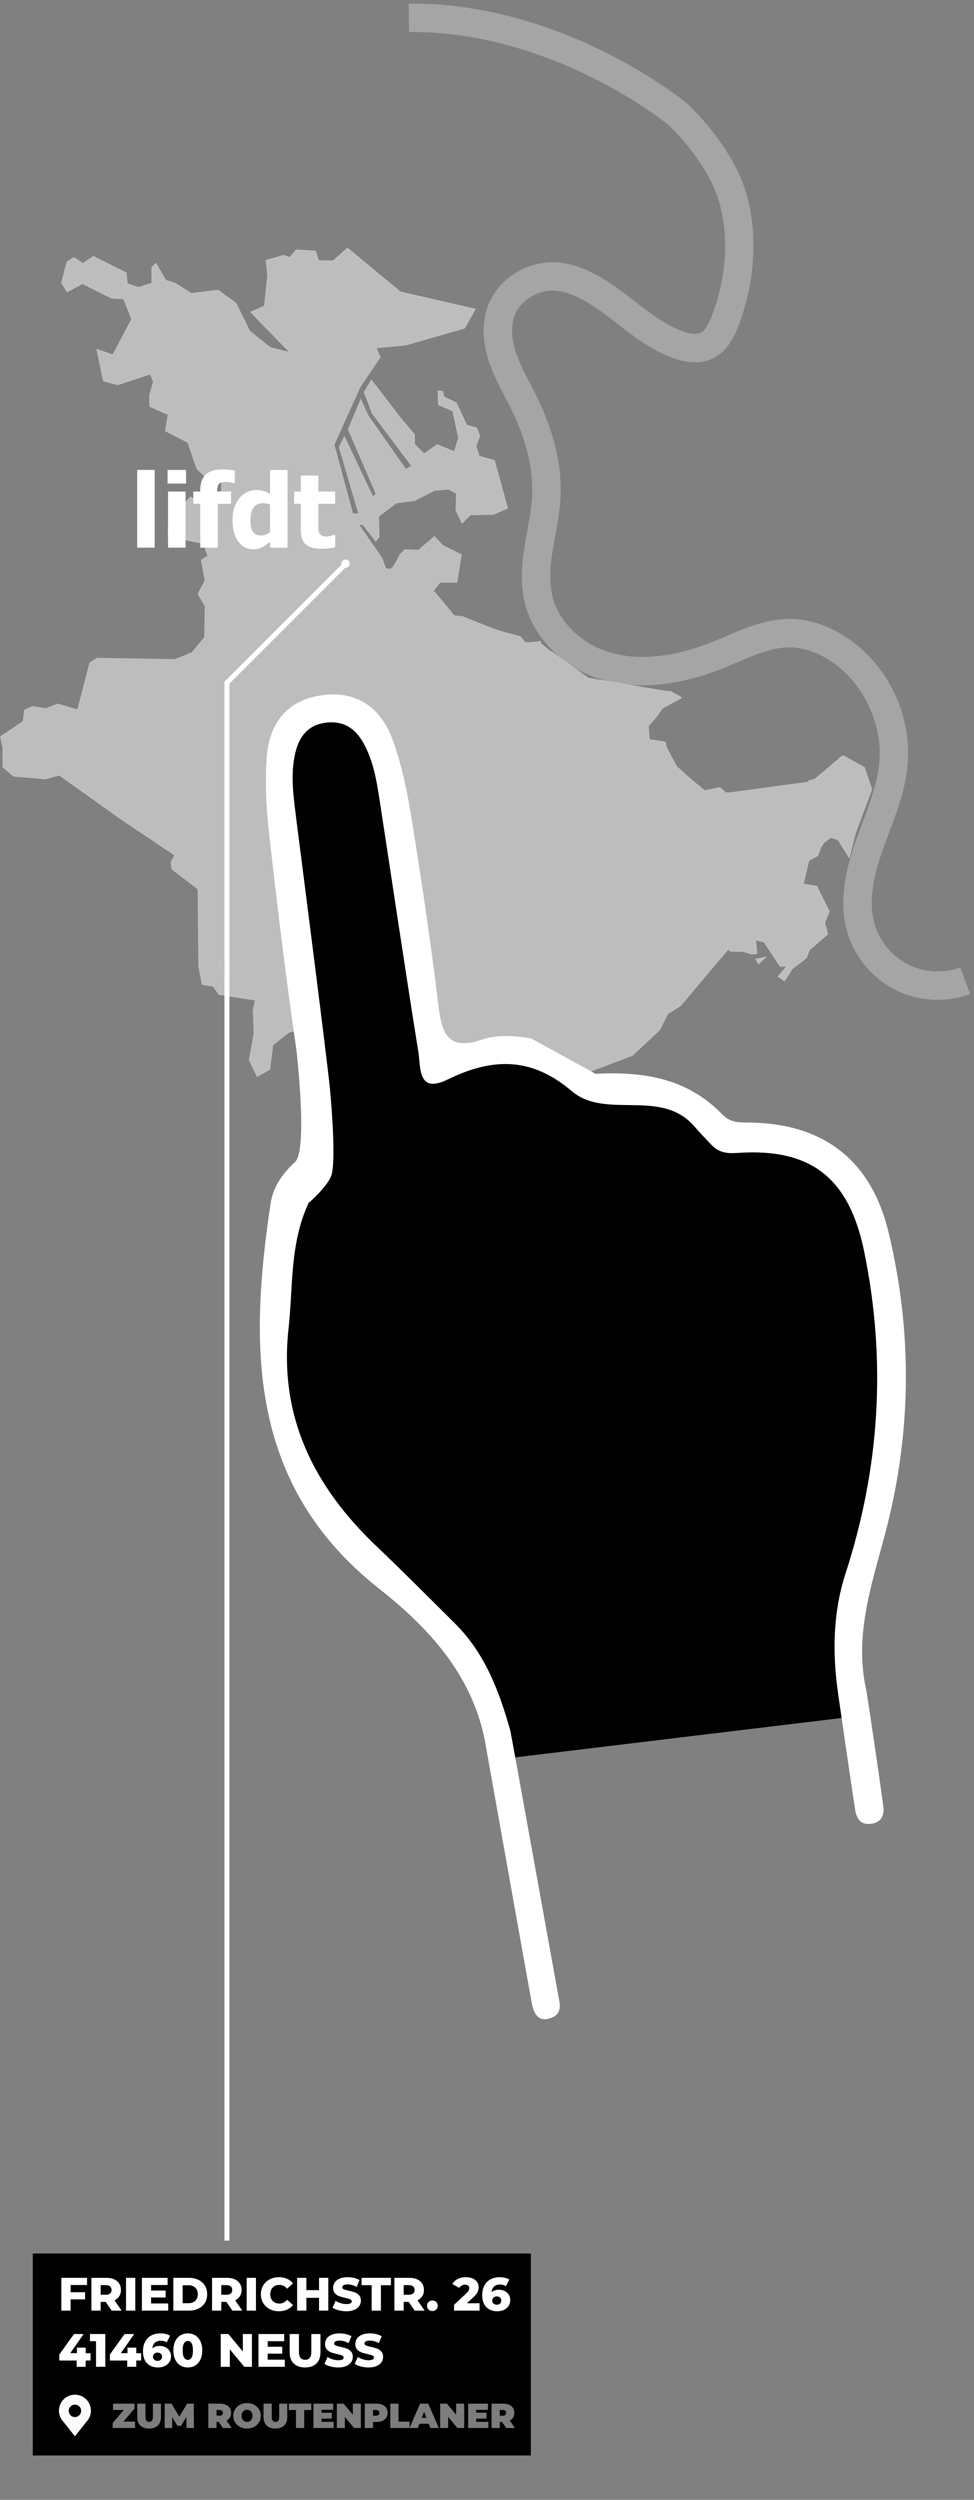 <?xml version="1.0" encoding="UTF-8"?><svg id="EXPORT_gerastert" xmlns="http://www.w3.org/2000/svg" viewBox="0 0 992 2545.73"><rect x="0" y="0" width="992" height="2545.73" fill="#808080" stroke="none"/><defs><style>.cls-1{fill:#000001;}.cls-2{fill:#fff;}.cls-3{fill:#fafafa;}.cls-4{opacity:.5;}.cls-5{opacity:.3;}</style></defs><g class="cls-5"><path class="cls-3" d="M955.17,1018.17c-14.94,0-29.9-3.37-43.16-10.03-23.22-11.64-41.5-33.46-48.9-58.36-9.92-33.37-.6-67.67,8.63-93.82,2.12-6.01,4.38-12.04,6.57-17.87,7.9-21.04,15.36-40.91,17.24-61.56,3.52-38.67-15.49-79.6-47.31-101.85-9.6-6.71-24.67-14.83-41.96-15.41-18.49-.62-36.74,7.21-56.08,15.48-4.67,2-9.5,4.07-14.33,6.01-45.67,18.33-88.88,22.05-124.95,10.76-39.31-12.3-70.39-45.23-77.36-81.95-4.65-24.5-.54-47.06,3.43-68.88,2.28-12.51,4.42-24.32,4.96-36.31,1.2-27.13-5.95-56.64-21.26-87.69-2.02-4.1-4.22-8.31-6.34-12.37-5.54-10.62-11.28-21.61-15.51-33.56-7.44-20.98-8.29-40.96-2.46-57.78,9.47-27.36,37.99-46.67,67.75-45.9,13.72.35,27.76,4.5,42.93,12.67,14.4,7.76,27.18,17.64,39.54,27.19,16,12.37,31.12,24.06,48.44,30.38,5.73,2.09,13.63,4.04,18.68,1.47,4.95-2.51,8.41-9.97,10.87-16.18,16.74-42.24,18.49-90.71,4.56-126.51-8.68-22.31-25.82-46.75-48.29-68.88-3.85-3.08-32.79-25.78-77.24-47.99-43.49-21.73-111.28-47.43-187.04-46.63l-.31-28.94c81.88-.89,154.52,26.72,201.03,50.05,50.29,25.22,81.13,50.47,82.42,51.53l.92.83c25.58,25.07,45.29,53.31,55.49,79.53,16.47,42.33,14.7,98.91-4.62,147.66-4.34,10.95-11.07,24.41-24.67,31.32-11.5,5.84-25.53,5.81-41.7-.09-21.55-7.86-39.17-21.49-56.22-34.67-11.96-9.25-23.26-17.98-35.56-24.61-11.07-5.97-20.87-8.98-29.95-9.21-17.28-.46-34.29,10.92-39.66,26.44-4.62,13.33-1.25,28.37,2.39,38.64,3.55,10.03,8.58,19.65,13.89,29.83,2.2,4.21,4.47,8.57,6.64,12.97,17.49,35.47,25.63,69.71,24.21,101.77-.62,13.95-3.05,27.3-5.4,40.21-3.66,20.1-7.11,39.09-3.46,58.31,5.03,26.52,28.17,50.52,57.57,59.72,37.43,11.71,78.05,1.03,105.53-10,4.52-1.81,8.99-3.73,13.72-5.75,21.4-9.16,43.53-18.62,68.43-17.8,19.3.64,39.21,7.77,57.58,20.61,40.68,28.44,64.05,78.76,59.55,128.19-2.24,24.54-10.74,47.2-18.97,69.11-2.14,5.69-4.35,11.58-6.37,17.32-7.77,22.02-15.72,50.56-8.18,75.95,5.17,17.38,17.93,32.61,34.13,40.73,16.21,8.13,36.04,9.24,53.06,2.99l9.98,27.16c-10.45,3.84-21.65,5.74-32.86,5.74Z"/></g><g class="cls-4"><polygon class="cls-3" points="772.65 981.1 779.3 975 770.16 976.94 772.65 981.1"/><path class="cls-3" d="M406.38,424.32l15.57,18.25v9.97l9.97,9.97,13.3-9.42,17.73,7.2,4.43-14.41-6.09-27.7-14.41-6.09-.55-13.85,4.43.55,1.11,5.54,12.74,6.09,10.53,22.72,9.97,2.77,3.32,7.76-3.88,10.53,3.32,10.53,15.51,4.43,13.3,48.2-13.85,6.09-23.82.55-8.31,8.31-6.09-12.74.55-17.18-7.76-4.43-14.96,1.11-20.5,10.53-18.28,2.22-18.28,13.85.55,21.05-3.32,3.88-12.74-16.62h-4.99l23.82,34.35,3.88,10.53s3.88,2.22,6.65,0,8.31-13.85,8.31-13.85l4.99-4.99,13.85.55,16.07-13.85,8.31,8.86,18.84,9.42-4.43,27.7h-17.18l-7.2,9.42.86,1.01.76-.04,20.04,24.05,7.7,1.1.7-.42,1.08.71,26.59,10.64,9.73,3.52,21.5,5.82,5.38,6.39,7.51-.58,7.8-.91-.3,1.7,10.66,8.8.85-.1,37.08,26.82,5.46,1.1,71.78,12.06,7.44.78,1.2.67.29.05,1.97,1.21,5.48,3.06-.27.14,1.5.92-19.29,10.47-5.34,7.92-8.94,10.26.99,13.09.82.97,13.65,2.2.08-.15.1.18,1.72.28,1.13,5.15,10.21,19.45,11.91,10.86,17.02,14.18,15.36-3.34,6.01,5.34h4.68l79.58-10.82.91-1.48,5.79-1.41,27.95-23.7.37,1.38,1.35-1.2,20.5,11.36,7.48,22.16-16.9,45.43-5.82,23.55-11.08-17.73-7.76-2.49-7.2,5.54-3.32,5.26-2.77,7.76-9.14,4.99-5.82,24.38,13.85,2.22,12.74,25.49-4.71,11.36,3.05,11.63-18.56,16.07-3.05,8.03-14.4,11.08-7.76,12.19-6.09-4.16,9.14-10.8-7.2.28-16.34-24.65-9.14-2.49,1.39,14.13-4.71.55-9.14-2.77-13.02-.28-1.89-2.47-49.03,58.08-13.09,8.3-8.05,16.26-27.66,25.93-48.2,18.28-50.69-11.63,3.32,21.61,24.93,10.8,12.47,34.07-24.93,9.97-3.32,5.82,3.32,20.78-46.54,28.26-49.86,17.45-27.42-8.31-15.79-16.62-.83-16.62,39.89-24.93,62.33-12.47-9.97-25.76,19.11-19.11-12.47-9.14,5.82-21.83-106.92-22.38-10.02-11.36-4.86-2.95-16.48,1.07-6.04-3.91-20.44-6.93-49.59,10.08-3.11,8.43-13.76,3.99-16.42,12.87-3.11,24.85-12.43,7.1-7.99-16.42,4.88-27.07-.89-23.08,2.22-11.1-37.28-5.77-5.77-8.43-11.1-1.78-3.55-18.2-.75-78.87-26.49-20.22-1.14-6.55,4.08-7.69-52.57-35.19-65.32-46.48-14.13,3.85-32.37-2.81-10.79-9.15v-19.7l-2.35-11.02,22.99-15.48,1.41-11.49,7.98-3.52,13.6,2.11,11.96-4.69,20.46,6.07,12.5-48.01.58-.34-.03-.04,6.57-4.21.23.29.67-.39,78.16,1.34,12.99-4.99,1.84-1.24.57.31,1.97-.76,14.03-16.7v-.1l-.62-.31.55-31.03-7.2-12.19,7.2-13.85-3.88-20.5s8.86-5.54,7.2-4.99-4.43-12.19-4.43-12.19l-36.57-7.2v-9.97l9.42-3.32.55-13.3,12.74-13.3,10.53,8.31,11.08-9.97,9.97-4.43v-12.19l-11.08,2.22-13.85-12.74-9.42-27.15-22.72-11.63,2.77-16.62-18.84-8.31v-11.63l3.88-13.3-3.32-8.31-33.24,11.08-14.41-3.88-6.65-31.58,16.07,5.54,19.39-36.57-8.31-21.05-12.19-.55-29.92-14.96-15.51,8.31-5.54-8.86,5.54-21.05,6.65-4.43,9.42,6.09,10.53-7.2,33.24,16.62,1.11,11.08,11.63,3.88,13.85-4.43v-16.07l3.88-3.88,9.97,17.18,9.42,2.77,16.62,10.53,27.15-3.32,18.28,13.3,13.85,28.26,21.02,16.87,21.09,5.3-40.44-41.55,13.85-6.09,3.32-31.58-1.66-14.96,17.73-4.99,6.09,2.22,6.65-7.76,19.39,1.11,3.32,9.97h14.96l14.58-12.84,53.69,44.52,75.99,17.44-10.73,19.03-59.84,17.18-30.47,2.77,4.34,9.77-20.4,30.12-21.8,48.36-4.8,10.64,19.11,70.64h6.65l-19.95-68.15,4.99-9.97,29.09,61.5,3.46-4.15-28.33-65.4,12.5-29.81,7.18,15.88,38.46,54.81,6.73-3.37-40.39-53.85-8.29-21.52,7.11-11.9,22.82,29.57,5.29,7.21Z"/><polyline class="cls-3" points="248.01 893.27 253.99 884.45 248.3 872.2 269.09 851.98 269.15 851.14 280.74 844.26 283.05 844.73 283.6 845.93 302.19 850.14 302.68 849.81 314.81 859.63 336.1 878.45 326.38 901.33 323.53 915.55 340.24 911.64 341.31 917.15 355.53 936.35 353.04 943.28 355.84 943.88"/><polyline class="cls-3" points="223.04 978.78 230.59 973.01 236.36 979.22 243.46 982.33 241.24 990.76 228.37 989.43 224.82 993.87"/><path class="cls-2" d="M772.51,982.08l-3.34-5.57,12.26-2.6-8.92,8.17ZM771.15,977.38l1.64,2.74,4.38-4.02-6.02,1.28Z"/><path class="cls-2" d="M464.62,1230.52l-27.78-8.42-.11-.12-15.95-16.79-.86-17.22,40.41-25.21,61.6-12.32-9.85-25.45,18.89-18.89-12.22-8.96,5.76-21.6-106.48-22.29-10.1-11.44-4.61-2.8-16.49,1.07-6.15-3.98-20.21-6.85-49.08,9.98-3.09,8.4-13.95,4.05-16.12,12.64-3.11,24.91-13.28,7.59-8.37-17.21,4.91-27.21-.89-23.08,2.11-10.52-36.9-5.71-5.77-8.43-11.26-1.8-3.63-18.63-.76-78.68-26.44-20.18-1.22-7.01,3.91-7.38-52.1-34.88-65.09-46.32-13.95,3.81-32.68-2.84-11.17-9.47v-19.93l-2.42-11.38,23.1-15.56,1.42-11.56,8.47-3.74,13.62,2.11,12.01-4.71,20.04,5.95,12.4-47.63.75-.49,7.06-4.52.24.31.34-.2,78.21,1.34,12.8-4.93,2.1-1.42.65.36,1.54-.59,13.47-16.04-.32-.16.56-31.24-7.29-12.34,7.26-13.97-3.92-20.71.36-.23c2.53-1.58,5.27-3.36,6.53-4.26-1.6-1.78-3.32-8.99-3.96-11.84l-36.67-7.22v-10.93l9.44-3.33.55-13.11,13.3-13.88,10.56,8.34,10.85-9.73,9.6-4.27v-11.01l-10.64,2.13-14.2-13.07-9.39-27.06-22.9-11.73,2.77-16.59-18.77-8.28.03-12.22,3.82-13.09-3.02-7.56-32.86,10.95-14.96-4.03-6.96-33.04,16.61,5.73,19-35.84-8.05-20.4-12.04-.6-29.63-14.81-15.75,8.43-6-9.59,5.67-21.55,7.19-4.79,9.41,6.09,10.49-7.18,33.88,16.94,1.1,11.02,11.05,3.68,13.22-4.23v-15.87l4.64-4.64,10.26,17.67,9.34,2.77,16.43,10.41,27.17-3.33,18.61,13.53.07.14,13.79,28.13,20.8,16.69,18.8,4.72-39.53-40.61,14.35-6.31,3.28-31.15-1.71-15.42,18.44-5.19,5.88,2.14,6.57-7.66,20.13,1.15,3.32,9.95h14.27l14.8-13.04,53.99,44.77,76.67,17.6-11.27,19.99-.25.07-59.84,17.18-29.72,2.71,4.12,9.29-20.6,30.41-26.45,58.71,18.93,69.96h5.33l-19.78-67.58,5.68-11.35,29.22,61.78,2.58-3.1-28.29-65.29,13.16-31.39,7.77,17.19,38.09,54.26,5.57-2.79-40.02-53.4-8.4-21.8,7.74-12.96,23.38,30.3,5.28,7.21,15.7,18.41v9.94l9.41,9.41,13.14-9.31,17.41,7.07,4.18-13.59-5.99-27.22-14.47-6.12-.6-14.99,5.62.7,1.14,5.68,12.66,6.06,10.5,22.66,9.98,2.77,3.54,8.26-3.89,10.56,3.16,10,15.53,4.44,13.54,49.07-14.59,6.37-23.57.55-8.76,8.76-6.55-13.68.55-16.95-7.26-4.15-14.64,1.08-20.6,10.53-18.11,2.19-17.89,13.55.55,20.97-3.99,4.65-13.03-16.99h-3.47l23.21,33.5,3.79,10.3c.77.38,3.68,1.61,5.75-.04,2.63-2.1,8.08-13.52,8.14-13.63l.12-.17,5.18-5.18,13.88.56,16.34-14.08,8.65,9.22,19.15,9.57-4.59,28.69h-17.4l-6.7,8.77.33.39.76-.04,20.09,24.1,7.24,1.03.85-.51,1.36.89,26.53,10.61,9.71,3.51,21.65,5.86,5.3,6.3,7.18-.55,8.61-1-.38,2.18,10.17,8.4.83-.1,37.17,26.89,5.33,1.08,71.76,12.05,7.64.85,1.51.73,1.97,1.21,6.48,3.62-.32.17,1.48.91-20.11,10.92-5.26,7.79-8.82,10.12.95,12.62.54.64,12.98,2.09.43-.8.5.95,1.83.3,1.2,5.48,10.12,19.28,11.83,10.78,16.76,13.97,15.38-3.34,6.07,5.4h4.44l79.2-10.78.89-1.45,5.9-1.43,28.6-24.25.36,1.35.92-.82,21.1,11.69,7.63,22.6-16.98,45.64-6.15,24.92-11.75-18.79-7.22-2.32-6.85,5.27-3.23,5.11-2.83,7.92-9.11,4.97-5.6,23.45,13.5,2.16,13.02,26.03-4.74,11.43,3.09,11.81-18.74,16.22-3.06,8.05-14.46,11.12-8.05,12.64-7.21-4.91,8.67-10.25-6.13.24-16.41-24.75-8.03-2.19,1.36,13.83-5.45.64-9.18-2.78-13.23-.28-1.6-2.09-48.59,57.55-13.02,8.26-8.11,16.28-27.75,26.02-.12.04-48.38,18.35-49.98-11.47,3.13,20.35,24.86,10.77,12.77,34.9-25.3,10.12-3.11,5.43,3.36,20.97-47.02,28.53-50.06,17.52ZM437.52,1221l27.07,8.2,49.61-17.36,46.12-28-3.29-20.58,3.54-6.2,24.57-9.83-12.16-33.25-25-10.83-3.52-22.87,51.41,11.8,47.91-18.17,27.48-25.77,8.08-16.31,13.16-8.34,49.48-58.6,2.19,2.85,12.89.3,9.02,2.73,3.97-.47-1.41-14.42,10.25,2.8,16.28,24.56,8.28-.32-9.61,11.36,4.98,3.4,7.56-11.8,14.26-10.97,3.04-8.02,18.38-15.91-3-11.46,4.68-11.29-12.47-24.94-14.2-2.27,6.04-25.31,9.18-5.01,2.75-7.66,3.47-5.43,7.46-5.74,8.29,2.66,10.41,16.66,5.46-22.1,16.84-45.29-7.33-21.72-19.9-11.02-1.78,1.58-.37-1.4-27.31,23.15-5.68,1.38-.93,1.51-.3.04-79.58,10.82h-5s-5.95-5.29-5.95-5.29l-15.35,3.34-17.26-14.38-12.06-11.05-10.27-19.61-1.03-4.73-15.36-2.48-1.1-1.3-1.02-13.55,9.11-10.45,5.38-7.99,18.47-10.03-1.53-.94.22-.11-4.46-2.49-3.34-1.87-7.31-.77-71.82-12.06-5.73-1.21-36.88-26.68-.88.11-11.15-9.21.22-1.23-6.96.81-7.85.6-5.46-6.49-21.31-5.77-9.78-3.54-26.72-10.7-.75-.5-.56.33-8.16-1.17-19.99-23.99-.75.04-1.4-1.63,7.7-10.07h16.95l4.27-26.72-18.6-9.35-7.9-8.42-15.8,13.62-13.82-.55-4.72,4.72c-.58,1.22-5.69,11.78-8.44,13.97-3.07,2.45-7.18.15-7.35.05l-.2-.11-3.93-10.67-24.46-35.27h6.5l12.46,16.25,2.66-3.11-.56-21.13,18.68-14.15,18.34-2.22,20.64-10.54,15.15-1.12,8.25,4.72-.56,17.4,5.64,11.8,7.86-7.86,23.95-.56,13.24-5.83-13.06-47.34-15.5-4.43-3.49-11.05,3.87-10.49-3.11-7.25-9.96-2.77-10.55-22.77-12.82-6.13-1.08-5.4-3.25-.41.51,12.71,14.34,6.07,6.2,28.18-4.68,15.22-18.05-7.33-13.45,9.53-10.53-10.53v-10l-15.45-18.11-5.29-7.21-22.25-28.83-6.48,10.84,8.15,21.15,40.79,54.38-7.89,3.95-38.77-55.25-6.64-14.67-11.84,28.23,28.38,65.51-4.34,5.21-28.96-61.22-4.3,8.6,20.11,68.72h-7.97l-19.3-71.32,26.69-59.21,20.26-29.93-4.55-10.25,31.35-2.85,59.47-17.08,10.19-18.07-75.32-17.29-53.39-44.27-14.35,12.64h-15.65l-3.33-10-18.65-1.07-6.73,7.85-6.31-2.3-17.02,4.79,1.61,14.5v.07s-3.37,31.94-3.37,31.94l-13.36,5.88,41.36,42.49-23.48-5.95-21.13-16.95-13.84-28.24-17.96-13.06-27.12,3.32-16.74-10.6-9.57-2.82-9.69-16.69-3.12,3.12v16.27l-14.48,4.64-12.22-4.07-1.11-11.14-32.6-16.3-10.57,7.23-9.42-6.1-6.11,4.07-5.41,20.56,5.08,8.13,15.28-8.19,30.09,15.04,12.46.57,8.57,21.7-19.78,37.3-15.53-5.35,6.34,30.12,13.85,3.73,33.63-11.21,3.63,9.06-3.91,13.42v11.14l18.91,8.34-2.77,16.65,22.53,11.54,9.45,27.24,13.5,12.42,11.52-2.3v13.36l-10.25,4.56-11.4,10.26-10.49-8.29-12.18,12.71-.56,13.49-9.4,3.32v9.01l36.46,7.18.09.4c1.12,5.15,2.85,10.99,3.74,11.69.56-.14.78.19.85.34.28.59.37.79-7.28,5.58l3.84,20.29-7.14,13.73,7.12,12.04-.55,30.81.61.31v.62l-.15.27-14.13,16.83-2.39.92-.49-.27-1.65,1.09-13.1,5.04h-.12s-77.98-1.33-77.98-1.33l-.99.58-.22-.28-5.47,3.5.02.02-.98.63-12.59,48.38-20.88-6.19-11.92,4.67-13.59-2.11-7.48,3.3-1.4,11.42-22.87,15.4,2.27,10.74v19.41l10.42,8.83,32.06,2.79,14.31-3.9.24.17,65.32,46.48,53.03,35.5-4.24,8.01,1.06,6.1,26.54,20.26.76,79.18,3.45,17.65,10.93,1.75,5.77,8.43,37.66,5.83-2.33,11.67.89,23.07v.07s-4.86,26.87-4.86,26.87l7.6,15.63,11.57-6.61,3.1-24.8,16.84-13.14,13.45-3.91,3.12-8.46,50.1-10.19.16.05,20.58,7,5.87,3.8,16.47-1.07,5.17,3.17,9.88,11.2,107.37,22.47-5.88,22.05,12.71,9.32-19.34,19.34,10.09,26.08-62.95,12.59-39.48,24.67.8,16.02,15.52,16.33Z"/><polygon class="cls-2" points="355.71 944.49 352.21 943.75 354.83 936.46 340.69 917.27 339.75 912.4 322.73 916.39 325.8 901.09 335.34 878.62 314.39 860.1 302.64 850.59 302.31 850.81 283.16 846.47 282.62 845.28 280.85 844.93 269.75 851.52 269.69 852.26 249.05 872.34 254.71 884.5 248.53 893.63 247.49 892.92 253.27 884.39 247.54 872.06 268.48 851.69 268.55 850.77 280.62 843.6 283.49 844.17 284.05 845.38 302.07 849.46 302.72 849.04 315.2 859.14 336.85 878.28 326.98 901.52 324.34 914.72 340.74 910.88 341.9 916.89 356.24 936.25 353.88 942.82 355.97 943.26 355.71 944.49"/><g class="cls-4"><polyline class="cls-2" points="223.04 978.78 230.59 973.01 236.36 979.22 243.46 982.33 241.24 990.76 228.37 989.43 224.82 993.87"/></g></g><path class="cls-2" d="M157.55,557.72h-17.81v-79.16h17.81v79.16Z"/><path class="cls-2" d="M189.5,492.45h-18.82v-13.89h18.82v13.89ZM188.99,557.72h-17.81v-57.14h17.81v57.14Z"/><path class="cls-2" d="M239.15,491.99h-1.38c-.68-.2-1.74-.46-3.18-.79-1.44-.32-2.81-.48-4.1-.48-3.59,0-6.05.66-7.35,1.98-1.3,1.32-1.96,3.8-1.96,7.43v.46h14.14v12.41h-13.53v44.72h-17.81v-44.72h-7.12v-12.41h7.12v-1.57c0-6.99,1.83-12.22,5.49-15.72,3.66-3.49,9.21-5.24,16.63-5.24,2.58,0,4.99.09,7.23.28,2.24.19,4.17.44,5.8.74v12.93h0Z"/><path class="cls-2" d="M292.86,557.72h-17.81v-5.96c-1.16.95-2.47,1.96-3.95,3.05s-2.77,1.9-3.89,2.45c-1.42.68-2.84,1.19-4.22,1.53s-3.05.51-4.99.51c-6.51,0-11.66-2.69-15.47-8.09-3.79-5.4-5.7-12.6-5.7-21.62,0-4.99.64-9.31,1.93-12.97,1.29-3.66,3.07-6.85,5.34-9.57,2.07-2.48,4.58-4.44,7.53-5.88s6.07-2.16,9.36-2.16c2.99,0,5.43.31,7.35.94,1.92.63,4.14,1.6,6.69,2.92v-24.31h17.81v79.16h0ZM275.05,541.95v-28.03c-.88-.44-2.04-.81-3.46-1.09-1.42-.28-2.65-.44-3.66-.44-4.28,0-7.49,1.49-9.64,4.48-2.15,2.99-3.23,7.16-3.23,12.52,0,5.63.85,9.7,2.57,12.2,1.72,2.51,4.49,3.76,8.32,3.76,1.56,0,3.14-.3,4.73-.92s3.05-1.44,4.37-2.49h0Z"/><path class="cls-2" d="M327.21,558.84c-7.25,0-12.54-1.49-15.85-4.48-3.31-2.99-4.96-7.87-4.96-14.65v-26.7h-6.82v-12.41h6.82v-16.33h17.81v16.33h17.15v12.41h-17.15v20.25c0,2,.02,3.75.05,5.23.04,1.5.3,2.84.82,4.02.47,1.19,1.32,2.13,2.52,2.83,1.2.69,2.96,1.04,5.26,1.04.95,0,2.2-.2,3.74-.61s2.62-.78,3.23-1.12h1.53v12.57c-1.93.51-3.98.91-6.15,1.19s-4.84.44-7.98.44h0Z"/><circle class="cls-2" cx="351.99" cy="574" r="4.22"/><path d="M337.73,1196.14l-55.08-373.14s-13.83-87.06,50.85-101.39c64.67-14.33,67.2,125.66,67.2,125.66l49.97,247.77,41.26-36.65,88.67,30.76,35.05,23.14,51.81,7.69,41.1,11.6,38.12,23.89,69.08,10.25,42.03,34.6,43.64,101.67-.4,162.55-37.6,161.66,7.75,121.61-357.49,43.14-26.22-90.07-83.4-85.3-90.38-96.75-39.17-120.11,1.09-173.17,62.14-29.43"/><path class="cls-2" d="M606.63,1093.54c54.28-3,96.13,7.23,129.18,41.51,7.55,7.83,16.12,8.02,26.3,8.09,75.95.55,125,37.66,142.85,111.76,24.7,102.59,23.52,205.53-3.69,307.79-13.84,52.01-31.49,103.38-18.95,158.67.83,3.67,17.65,117.28,17.6,121.26-.09,7.04-2.83,13.35-12.74,14.62-10.45,1.34-14.09-4.68-15.82-11.97-.84-3.55-17.24-116.81-17.73-120.25-5.91-41.46-5.51-82.47,7.63-122.98,34.84-107.43,41.66-216.44,18.91-327.4-15.32-74.74-53.74-105.91-129.72-100.52-10.89.77-18.83-.79-25.94-8.34-5.68-6.03-11.52-11.93-16.88-18.23-34.04-40.09-90.6-6.8-125.32-36.4-41.36-35.26-81.33-33.9-126.41-11.83-30.64,15-27.29-12.34-29.76-27.77-13.8-86.01-26.52-172.19-39.75-258.29-2.94-19.14-6.29-38.15-15.67-55.6-8.88-16.53-21.9-24.54-40.73-21.43-17.42,2.88-25.73,15.02-29.34,30.97-5.31,23.45-1.28,46.85,1.5,70.12,0,0,30.75,238.95,33.87,271.34,3.13,32.39,5.29,75.52,1.71,87.51-3.58,11.99-23.41,28.81-23.41,28.81-19.31,41.57-15.75,85.31-20.44,127.84-9.94,90,25.95,161.28,89.5,221.73,27.06,25.74,53.34,52.3,79.87,78.59,30.57,30.29,45.18,68.97,56.47,109.16.85,3.03,48.92,270.6,49.65,273.95,1.69,7.82,1.36,15.58-8.71,18.97-12.35,4.15-16.46-4.49-18.67-13.26-.56-2.24-47.99-268.71-48.41-270.76-13.65-66.66-57.22-113.69-107.33-153.24-132.82-104.83-132.74-245.09-110.67-392.36,2.55-17.03,12.48-30.92,24.88-42.21,13.39-12.18,1.37-114.65,1.37-114.65-10.83-73.89-19.63-148.09-28.03-222.31-2.78-24.6-3.85-49.74-2.23-74.4,2.2-33.59,19.08-58.06,54.47-63.73,37.17-5.96,62.25,12.54,74.18,45.91,9.24,25.84,14.78,53.32,19.15,80.52,10.1,62.81,19.49,125.78,27.12,188.93,3.54,29.32,9.69,47.05,45.41,34.77,14.83-5.1,33.21-3.63,49.23-.87"/><path class="cls-1" d="M540.68,2500.54H33.37v-205.68h507.3v205.68Z"/><path class="cls-2" d="M71.91,2326.93v7.34h14.73v7.3h-14.73v11.44h-9.44v-33.38h26.18v7.3h-16.74Z"/><path class="cls-2" d="M107.67,2344.14h-5.15v8.87h-9.44v-33.38h15.26c3.02,0,5.64.5,7.87,1.5,2.23,1,3.94,2.43,5.15,4.29,1.21,1.86,1.81,4.05,1.81,6.56s-.56,4.52-1.69,6.32c-1.13,1.8-2.74,3.2-4.84,4.22l7.2,10.49h-10.11l-6.06-8.87ZM112.15,2328.36c-.99-.86-2.45-1.29-4.39-1.29h-5.25v9.78h5.25c1.94,0,3.4-.42,4.39-1.26.98-.84,1.48-2.04,1.48-3.6s-.49-2.77-1.48-3.62Z"/><path class="cls-2" d="M128.36,2319.63h9.44v33.38h-9.44v-33.38Z"/><path class="cls-2" d="M171.33,2345.72v7.3h-26.8v-33.38h26.18v7.3h-16.83v5.63h14.83v7.06h-14.83v6.1h17.45Z"/><path class="cls-2" d="M176.57,2319.63h15.78c3.66,0,6.9.68,9.73,2.05,2.83,1.37,5.02,3.31,6.58,5.82,1.56,2.51,2.34,5.45,2.34,8.82s-.78,6.31-2.34,8.82c-1.56,2.51-3.75,4.45-6.58,5.82-2.83,1.37-6.07,2.05-9.73,2.05h-15.78v-33.38ZM191.97,2345.48c2.86,0,5.16-.81,6.89-2.43,1.73-1.62,2.6-3.86,2.6-6.72s-.87-5.1-2.6-6.72c-1.73-1.62-4.03-2.43-6.89-2.43h-5.96v18.31h5.96Z"/><path class="cls-2" d="M230.55,2344.14h-5.15v8.87h-9.44v-33.38h15.26c3.02,0,5.64.5,7.87,1.5,2.23,1,3.94,2.43,5.15,4.29,1.21,1.86,1.81,4.05,1.81,6.56s-.56,4.52-1.69,6.32c-1.13,1.8-2.74,3.2-4.84,4.22l7.2,10.49h-10.11l-6.06-8.87ZM235.03,2328.36c-.99-.86-2.45-1.29-4.39-1.29h-5.25v9.78h5.25c1.94,0,3.4-.42,4.39-1.26.98-.84,1.48-2.04,1.48-3.6s-.49-2.77-1.48-3.62Z"/><path class="cls-2" d="M251.24,2319.63h9.44v33.38h-9.44v-33.38Z"/><path class="cls-2" d="M274.63,2351.46c-2.78-1.48-4.97-3.54-6.56-6.18-1.59-2.64-2.38-5.63-2.38-8.96s.79-6.33,2.38-8.96c1.59-2.64,3.77-4.7,6.56-6.18,2.78-1.48,5.92-2.22,9.42-2.22,3.05,0,5.8.54,8.25,1.62,2.45,1.08,4.48,2.64,6.1,4.67l-6.01,5.44c-2.16-2.61-4.78-3.91-7.87-3.91-1.81,0-3.43.4-4.84,1.19-1.41.79-2.51,1.92-3.29,3.36-.78,1.45-1.17,3.11-1.17,4.98s.39,3.54,1.17,4.98c.78,1.45,1.88,2.57,3.29,3.36,1.41.79,3.03,1.19,4.84,1.19,3.08,0,5.71-1.3,7.87-3.91l6.01,5.44c-1.62,2.03-3.66,3.59-6.1,4.67-2.45,1.08-5.2,1.62-8.25,1.62-3.5,0-6.64-.74-9.42-2.22Z"/><path class="cls-2" d="M334.36,2319.63v33.38h-9.44v-13.02h-12.87v13.02h-9.44v-33.38h9.44v12.54h12.87v-12.54h9.44Z"/><path class="cls-2" d="M344.89,2352.68c-2.54-.67-4.61-1.56-6.2-2.67l3.1-6.96c1.49.99,3.23,1.78,5.2,2.38,1.97.6,3.91.91,5.82.91,3.62,0,5.44-.91,5.44-2.72,0-.95-.52-1.66-1.55-2.12-1.03-.46-2.69-.95-4.98-1.45-2.51-.54-4.61-1.12-6.29-1.74-1.69-.62-3.13-1.61-4.34-2.98-1.21-1.37-1.81-3.21-1.81-5.53,0-2.03.56-3.87,1.67-5.51,1.11-1.64,2.77-2.93,4.98-3.89,2.21-.95,4.92-1.43,8.13-1.43,2.19,0,4.35.25,6.48.74,2.13.49,4.01,1.22,5.63,2.17l-2.91,7.01c-3.18-1.72-6.26-2.57-9.25-2.57-1.88,0-3.24.28-4.1.83-.86.56-1.29,1.28-1.29,2.17s.51,1.56,1.53,2c1.02.45,2.65.91,4.91,1.38,2.54.54,4.65,1.12,6.32,1.74,1.67.62,3.11,1.61,4.34,2.96,1.22,1.35,1.84,3.19,1.84,5.51,0,2-.56,3.81-1.67,5.44-1.11,1.62-2.78,2.92-5.01,3.89-2.23.97-4.93,1.45-8.11,1.45-2.7,0-5.32-.33-7.87-1Z"/><path class="cls-2" d="M378.51,2327.12h-10.25v-7.49h29.9v7.49h-10.2v25.89h-9.44v-25.89Z"/><path class="cls-2" d="M416.28,2344.14h-5.15v8.87h-9.44v-33.38h15.26c3.02,0,5.64.5,7.87,1.5,2.23,1,3.94,2.43,5.15,4.29,1.21,1.86,1.81,4.05,1.81,6.56s-.56,4.52-1.69,6.32c-1.13,1.8-2.74,3.2-4.84,4.22l7.2,10.49h-10.11l-6.06-8.87ZM420.76,2328.36c-.99-.86-2.45-1.29-4.39-1.29h-5.25v9.78h5.25c1.94,0,3.4-.42,4.39-1.26.98-.84,1.48-2.04,1.48-3.6s-.49-2.77-1.48-3.62Z"/><path class="cls-2" d="M436.49,2351.92c-1.05-1.02-1.57-2.3-1.57-3.86s.52-2.88,1.55-3.86c1.03-.98,2.33-1.48,3.89-1.48s2.89.49,3.91,1.48c1.02.99,1.53,2.27,1.53,3.86s-.52,2.85-1.55,3.86c-1.03,1.02-2.33,1.53-3.89,1.53s-2.81-.51-3.86-1.53Z"/><path class="cls-2" d="M488.42,2345.53v7.49h-25.99v-5.91l12.49-11.68c1.21-1.14,2.02-2.12,2.43-2.93.41-.81.62-1.63.62-2.46,0-1.08-.37-1.92-1.1-2.53-.73-.6-1.8-.91-3.2-.91-1.24,0-2.38.28-3.41.83-1.03.56-1.88,1.36-2.55,2.41l-7.01-3.91c1.3-2.16,3.13-3.86,5.48-5.1,2.35-1.24,5.13-1.86,8.34-1.86,2.54,0,4.79.41,6.75,1.24,1.95.83,3.48,2.01,4.58,3.55,1.1,1.54,1.65,3.33,1.65,5.36,0,1.81-.39,3.52-1.17,5.13-.78,1.61-2.28,3.43-4.51,5.46l-6.29,5.82h12.87Z"/><path class="cls-2" d="M513.98,2333.06c1.75.87,3.14,2.11,4.17,3.72,1.03,1.61,1.55,3.44,1.55,5.51,0,2.26-.58,4.25-1.74,5.98-1.16,1.73-2.73,3.07-4.72,4.01-1.99.94-4.2,1.41-6.65,1.41-4.77,0-8.54-1.41-11.3-4.24-2.77-2.83-4.15-6.9-4.15-12.21,0-3.81.74-7.1,2.22-9.85,1.48-2.75,3.55-4.84,6.22-6.27,2.67-1.43,5.77-2.15,9.3-2.15,1.91,0,3.72.21,5.44.62,1.72.41,3.18,1.02,4.39,1.81l-3.43,6.77c-1.62-1.14-3.67-1.72-6.15-1.72s-4.37.67-5.86,2c-1.49,1.34-2.35,3.26-2.58,5.77,1.91-1.65,4.42-2.48,7.53-2.48,2.1,0,4.02.44,5.77,1.31ZM509.28,2345.81c.84-.76,1.26-1.8,1.26-3.1s-.42-2.29-1.26-3.05c-.84-.76-1.95-1.14-3.31-1.14s-2.48.39-3.34,1.17c-.86.78-1.29,1.8-1.29,3.08s.42,2.25,1.26,3.03c.84.78,1.98,1.17,3.41,1.17,1.33,0,2.42-.38,3.27-1.14Z"/><path class="cls-2" d="M92.22,2403.84h-4.96v6.39h-9.2v-6.39h-17.64v-6.15l14.97-20.84h9.78l-13.59,19.5h6.77v-5.67h8.92v5.67h4.96v7.49Z"/><path class="cls-2" d="M107.24,2376.85v33.38h-9.44v-26.08h-6.2v-7.3h15.64Z"/><path class="cls-2" d="M143.72,2403.84h-4.96v6.39h-9.2v-6.39h-17.64v-6.15l14.97-20.84h9.78l-13.59,19.5h6.77v-5.67h8.92v5.67h4.96v7.49Z"/><path class="cls-2" d="M168.47,2390.28c1.75.87,3.14,2.11,4.17,3.72,1.03,1.61,1.55,3.44,1.55,5.51,0,2.26-.58,4.25-1.74,5.98-1.16,1.73-2.73,3.07-4.72,4.01-1.99.94-4.2,1.41-6.65,1.41-4.77,0-8.54-1.41-11.3-4.24-2.77-2.83-4.15-6.9-4.15-12.21,0-3.81.74-7.1,2.22-9.85,1.48-2.75,3.55-4.84,6.22-6.27,2.67-1.43,5.77-2.15,9.3-2.15,1.91,0,3.72.21,5.44.62,1.72.41,3.18,1.02,4.39,1.81l-3.43,6.77c-1.62-1.14-3.67-1.72-6.15-1.72s-4.37.67-5.86,2c-1.49,1.34-2.35,3.26-2.58,5.77,1.91-1.65,4.42-2.48,7.53-2.48,2.1,0,4.02.44,5.77,1.31ZM163.77,2403.03c.84-.76,1.26-1.8,1.26-3.1s-.42-2.29-1.26-3.05c-.84-.76-1.95-1.14-3.31-1.14s-2.48.39-3.34,1.17c-.86.78-1.29,1.8-1.29,3.08s.42,2.25,1.26,3.03c.84.78,1.98,1.17,3.41,1.17,1.33,0,2.42-.38,3.27-1.14Z"/><path class="cls-2" d="M183.68,2408.85c-2.23-1.37-3.97-3.36-5.22-5.98-1.26-2.62-1.88-5.73-1.88-9.32s.63-6.7,1.88-9.32c1.26-2.62,3-4.62,5.22-5.98,2.22-1.37,4.77-2.05,7.63-2.05s5.36.68,7.58,2.05c2.23,1.37,3.97,3.36,5.22,5.98,1.26,2.62,1.88,5.73,1.88,9.32s-.63,6.7-1.88,9.32c-1.26,2.62-3,4.62-5.22,5.98-2.23,1.37-4.75,2.05-7.58,2.05s-5.4-.68-7.63-2.05ZM195.1,2400.86c.94-1.54,1.41-3.98,1.41-7.32s-.47-5.78-1.41-7.32c-.94-1.54-2.2-2.31-3.79-2.31s-2.9.77-3.84,2.31c-.94,1.54-1.41,3.98-1.41,7.32s.47,5.78,1.41,7.32c.94,1.54,2.22,2.31,3.84,2.31s2.85-.77,3.79-2.31Z"/><path class="cls-2" d="M256.58,2376.85v33.38h-7.77l-14.73-17.79v17.79h-9.25v-33.38h7.77l14.73,17.79v-17.79h9.25Z"/><path class="cls-2" d="M290.06,2402.94v7.3h-26.8v-33.38h26.18v7.3h-16.83v5.63h14.83v7.06h-14.83v6.1h17.45Z"/><path class="cls-2" d="M299.14,2406.85c-2.75-2.7-4.12-6.53-4.12-11.49v-18.5h9.44v18.22c0,5.34,2.11,8.01,6.34,8.01s6.29-2.67,6.29-8.01v-18.22h9.3v18.5c0,4.96-1.38,8.79-4.12,11.49-2.75,2.7-6.6,4.05-11.56,4.05s-8.81-1.35-11.56-4.05Z"/><path class="cls-2" d="M336.65,2409.9c-2.54-.67-4.61-1.56-6.2-2.67l3.1-6.96c1.49.99,3.23,1.78,5.2,2.38,1.97.6,3.91.91,5.82.91,3.62,0,5.44-.91,5.44-2.72,0-.95-.52-1.66-1.55-2.12-1.03-.46-2.69-.95-4.98-1.45-2.51-.54-4.61-1.12-6.29-1.74-1.69-.62-3.13-1.61-4.34-2.98-1.21-1.37-1.81-3.21-1.81-5.53,0-2.03.56-3.87,1.67-5.51,1.11-1.64,2.77-2.93,4.98-3.89,2.21-.95,4.92-1.43,8.13-1.43,2.19,0,4.35.25,6.48.74,2.13.49,4.01,1.22,5.63,2.17l-2.91,7.01c-3.18-1.72-6.26-2.57-9.25-2.57-1.88,0-3.24.28-4.1.83-.86.56-1.29,1.28-1.29,2.17s.51,1.56,1.53,2c1.02.45,2.65.91,4.91,1.38,2.54.54,4.65,1.12,6.32,1.74,1.67.62,3.11,1.61,4.34,2.96,1.22,1.35,1.84,3.19,1.84,5.51,0,2-.56,3.81-1.67,5.44-1.11,1.62-2.78,2.92-5.01,3.89-2.23.97-4.93,1.45-8.11,1.45-2.7,0-5.32-.33-7.87-1Z"/><path class="cls-2" d="M367.5,2409.9c-2.54-.67-4.61-1.56-6.2-2.67l3.1-6.96c1.49.99,3.23,1.78,5.2,2.38,1.97.6,3.91.91,5.82.91,3.62,0,5.44-.91,5.44-2.72,0-.95-.52-1.66-1.55-2.12-1.03-.46-2.69-.95-4.98-1.45-2.51-.54-4.61-1.12-6.29-1.74-1.69-.62-3.13-1.61-4.34-2.98-1.21-1.37-1.81-3.21-1.81-5.53,0-2.03.56-3.87,1.67-5.51,1.11-1.64,2.77-2.93,4.98-3.89,2.21-.95,4.92-1.43,8.13-1.43,2.19,0,4.35.25,6.48.74,2.13.49,4.01,1.22,5.63,2.17l-2.91,7.01c-3.18-1.72-6.26-2.57-9.25-2.57-1.88,0-3.24.28-4.1.83-.86.56-1.29,1.28-1.29,2.17s.51,1.56,1.53,2c1.02.45,2.65.91,4.91,1.38,2.54.54,4.65,1.12,6.32,1.74,1.67.62,3.11,1.61,4.34,2.96,1.22,1.35,1.84,3.19,1.84,5.51,0,2-.56,3.81-1.67,5.44-1.11,1.62-2.78,2.92-5.01,3.89-2.23.97-4.93,1.45-8.11,1.45-2.7,0-5.32-.33-7.87-1Z"/><g class="cls-4"><path class="cls-3" d="M137.53,2466.07v6.48h-22.78v-5.14l11.34-13.18h-10.98v-6.48h21.86v5.14l-11.34,13.18h11.91Z"/><path class="cls-3" d="M142.95,2470.04c-2.13-2.06-3.19-4.94-3.19-8.65v-13.64h8.36v13.39c0,1.82.32,3.14.97,3.97.65.83,1.59,1.24,2.82,1.24s2.17-.41,2.82-1.24c.65-.83.97-2.15.97-3.97v-13.39h8.22v13.64c0,3.71-1.06,6.59-3.19,8.65s-5.09,3.08-8.89,3.08-6.77-1.03-8.89-3.08Z"/><path class="cls-3" d="M189.9,2472.55l-.07-11.3-5.39,9.07h-3.69l-5.39-8.68v10.91h-7.62v-24.8h6.87l8.08,13.22,7.87-13.22h6.87l.07,24.8h-7.62Z"/><path class="cls-3" d="M222.82,2466.32h-2.27v6.24h-8.36v-24.8h11.94c2.29,0,4.29.38,5.99,1.13,1.7.76,3.01,1.84,3.93,3.26.92,1.42,1.38,3.07,1.38,4.96,0,1.77-.4,3.32-1.21,4.64-.8,1.32-1.96,2.37-3.47,3.15l5.21,7.65h-8.93l-4.22-6.24ZM226.15,2454.96c-.57-.51-1.42-.76-2.55-.76h-3.05v5.81h3.05c1.13,0,1.98-.25,2.55-.76.57-.51.85-1.22.85-2.14s-.28-1.64-.85-2.14Z"/><path class="cls-3" d="M244.4,2471.45c-2.13-1.11-3.79-2.65-5-4.62-1.21-1.97-1.81-4.2-1.81-6.68s.6-4.71,1.81-6.68c1.2-1.97,2.87-3.51,5-4.62,2.13-1.11,4.52-1.67,7.19-1.67s5.07.56,7.19,1.67c2.13,1.11,3.79,2.65,5,4.62,1.21,1.97,1.81,4.2,1.81,6.68s-.6,4.71-1.81,6.68c-1.2,1.97-2.87,3.51-5,4.62-2.13,1.11-4.52,1.67-7.19,1.67s-5.07-.56-7.19-1.67ZM254.41,2465.59c.84-.51,1.51-1.23,2-2.16.5-.93.74-2.02.74-3.28s-.25-2.34-.74-3.28c-.5-.93-1.16-1.65-2-2.16-.84-.51-1.78-.76-2.82-.76s-1.98.25-2.82.76c-.84.51-1.51,1.23-2,2.16-.5.93-.74,2.03-.74,3.28s.25,2.34.74,3.28c.5.93,1.16,1.65,2,2.16.84.51,1.78.76,2.82.76s1.98-.25,2.82-.76Z"/><path class="cls-3" d="M271.61,2470.04c-2.13-2.06-3.19-4.94-3.19-8.65v-13.64h8.36v13.39c0,1.82.32,3.14.97,3.97.65.83,1.59,1.24,2.82,1.24s2.17-.41,2.82-1.24c.65-.83.97-2.15.97-3.97v-13.39h8.22v13.64c0,3.71-1.06,6.59-3.19,8.65s-5.09,3.08-8.89,3.08-6.77-1.03-8.89-3.08Z"/><path class="cls-3" d="M301.44,2454.23h-7.26v-6.48h22.89v6.48h-7.26v18.32h-8.36v-18.32Z"/><path class="cls-3" d="M339.85,2466.25v6.31h-20.62v-24.8h20.16v6.31h-11.94v2.91h10.49v6.02h-10.49v3.26h12.4Z"/><path class="cls-3" d="M367.52,2447.75v24.8h-6.87l-9.43-11.27v11.27h-8.15v-24.8h6.87l9.42,11.27v-11.27h8.15Z"/><path class="cls-3" d="M389.49,2448.88c1.7.76,3.01,1.84,3.93,3.26.92,1.42,1.38,3.07,1.38,4.96s-.46,3.54-1.38,4.96c-.92,1.42-2.23,2.5-3.93,3.26-1.7.76-3.7,1.13-5.99,1.13h-3.58v6.09h-8.36v-24.8h11.94c2.29,0,4.29.38,5.99,1.13ZM385.52,2459.25c.57-.51.85-1.22.85-2.14s-.28-1.64-.85-2.14c-.57-.51-1.42-.76-2.55-.76h-3.05v5.81h3.05c1.13,0,1.98-.25,2.55-.76Z"/><path class="cls-3" d="M397.53,2447.75h8.36v18.32h11.2v6.48h-19.56v-24.8Z"/><path class="cls-3" d="M436.65,2468.23h-9.42l-1.67,4.32h-8.5l10.84-24.8h8.22l10.84,24.8h-8.65l-1.67-4.32ZM434.35,2462.21l-2.41-6.24-2.41,6.24h4.82Z"/><polygon class="cls-3" points="464.61 2447.75 464.61 2459.02 455.18 2447.75 448.31 2447.75 448.31 2472.55 456.46 2472.55 456.46 2461.29 465.88 2472.55 472.76 2472.55 472.76 2447.75 464.61 2447.75"/><path class="cls-3" d="M497.42,2466.25v6.31h-20.62v-24.8h20.16v6.31h-11.94v2.91h10.49v6.02h-10.49v3.26h12.4Z"/><path class="cls-3" d="M519.21,2464.9c1.51-.78,2.67-1.83,3.47-3.15.8-1.32,1.21-2.87,1.21-4.64,0-1.89-.46-3.54-1.38-4.96-.92-1.42-2.23-2.5-3.93-3.26-1.7-.76-3.7-1.13-5.99-1.13h-11.94v24.8h8.36v-6.24h2.27l4.22,6.24h8.93l-5.21-7.65ZM514.6,2459.25c-.57.51-1.42.76-2.55.76h-3.05v-5.81h3.05c1.13,0,1.98.25,2.55.76.57.51.85,1.22.85,2.14s-.28,1.64-.85,2.14Z"/></g><path class="cls-3" d="M76.31,2481.05l-11.52-14.62c-6.36-6.36-6.36-16.68,0-23.04h0c6.36-6.36,16.68-6.36,23.04,0h0c6.36,6.36,6.36,16.68,0,23.04l-11.52,14.62Z"/><circle class="cls-1" cx="76.31" cy="2455.08" r="6.33"/><polygon class="cls-2" points="233.62 2281.72 228.62 2281.72 228.62 694.16 229.35 693.43 351.2 571.59 354.73 575.12 233.62 696.24 233.62 2281.72"/></svg>